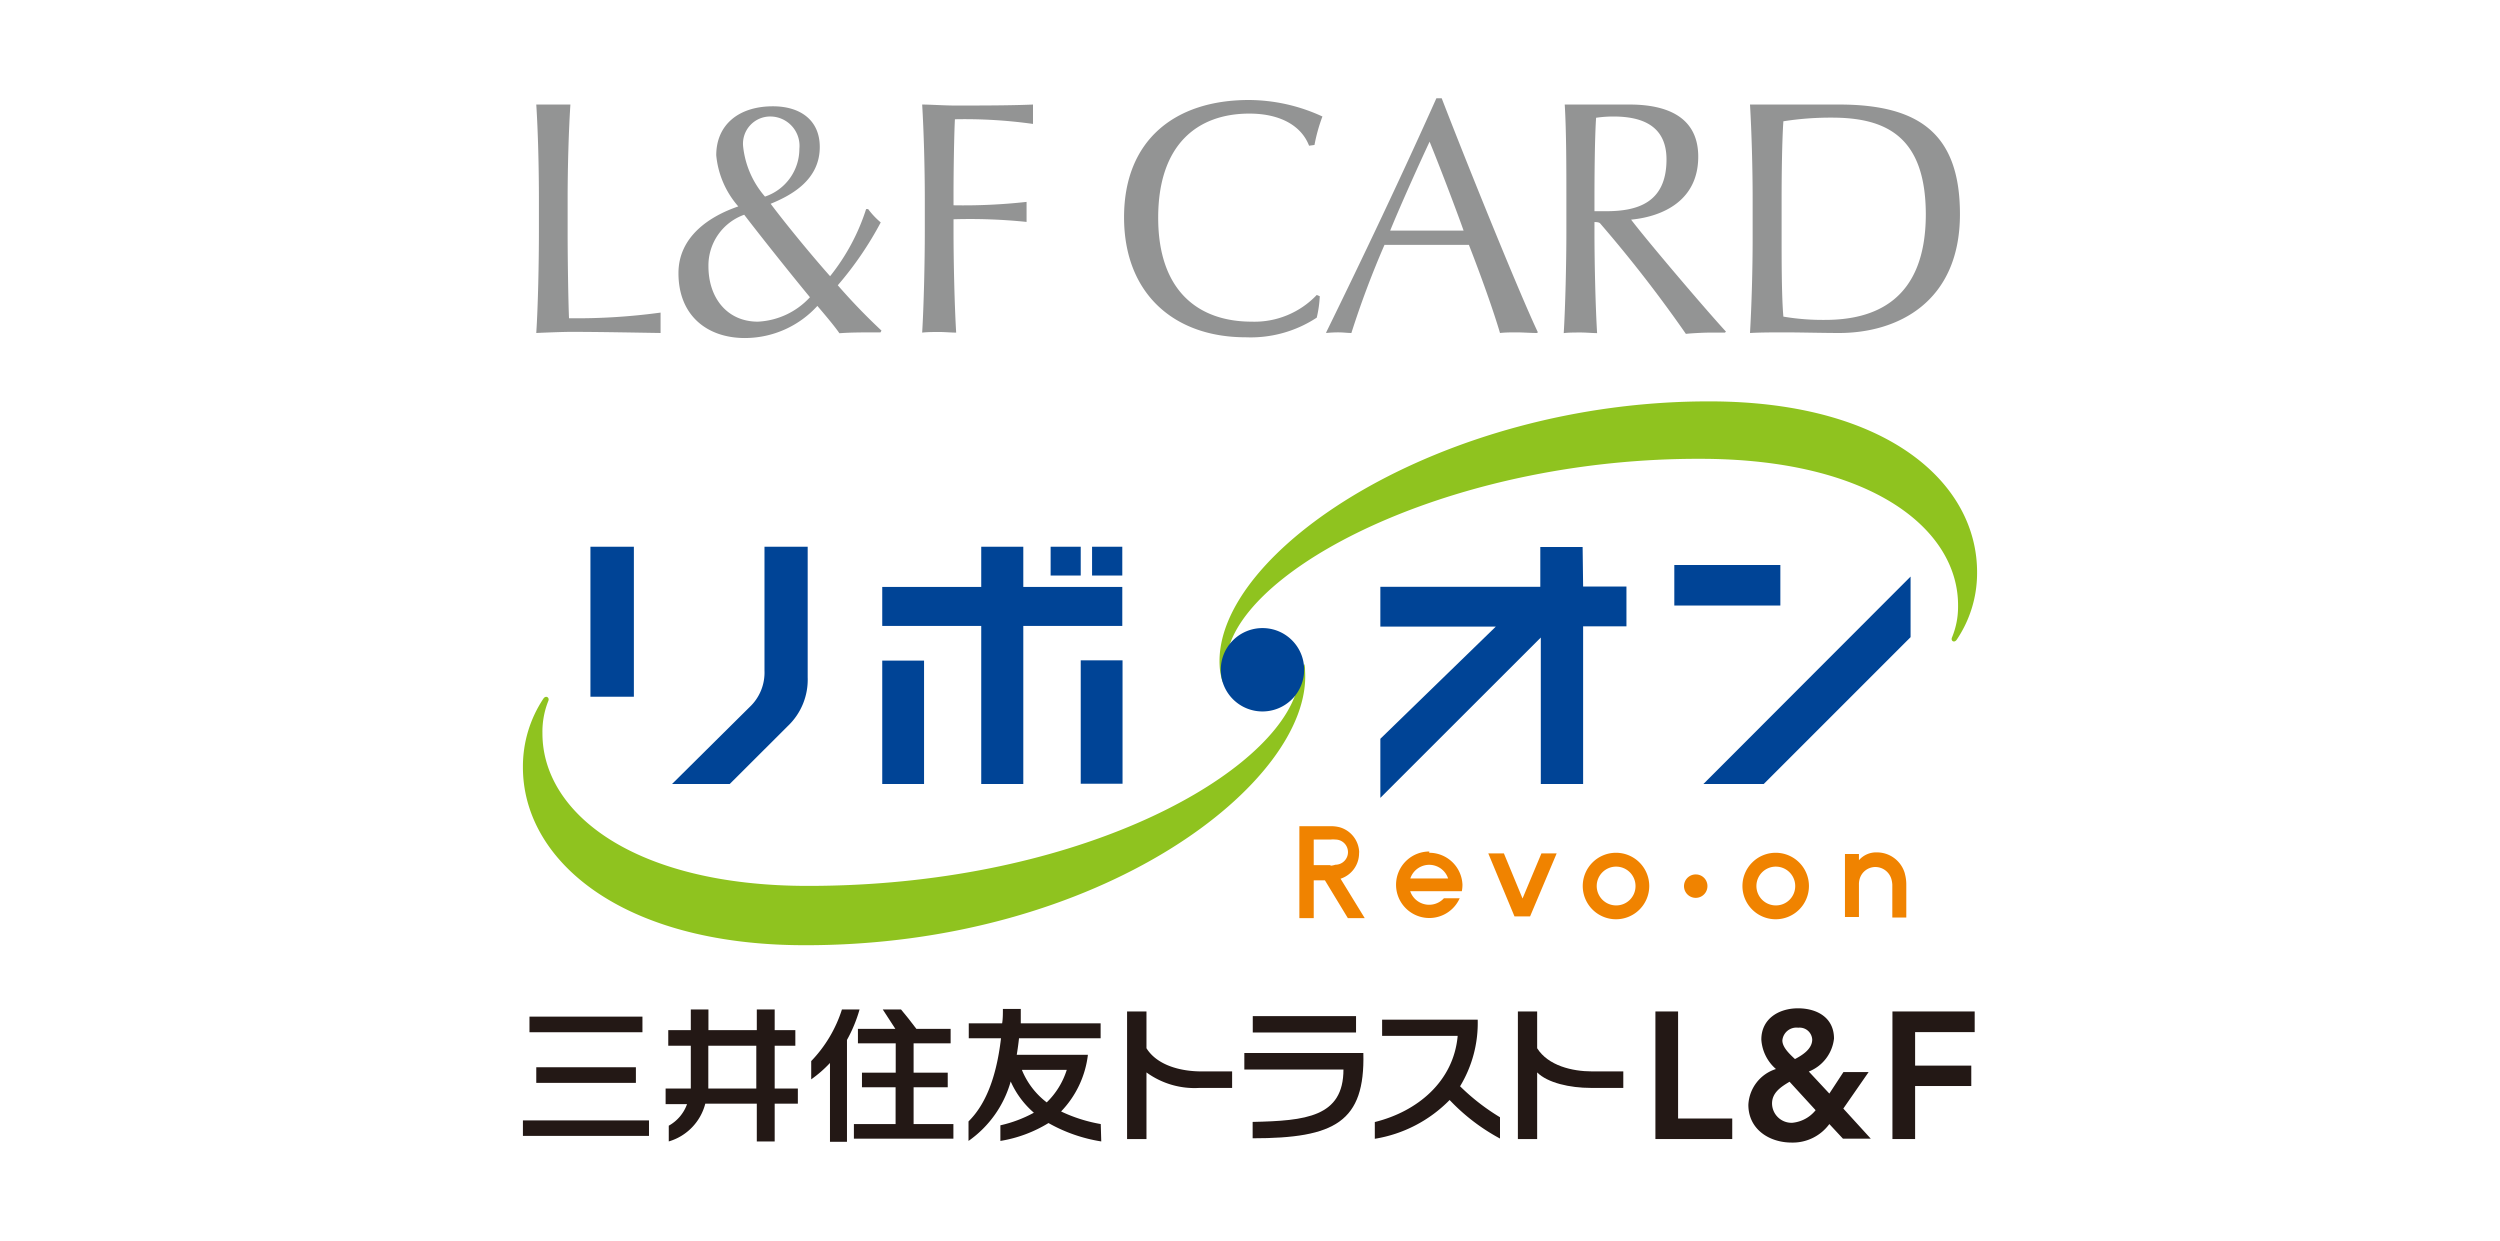 <svg id="レイヤー_1" data-name="レイヤー 1" xmlns="http://www.w3.org/2000/svg" viewBox="0 0 198.5 98.5"><defs><style>.cls-1{fill:#fff;}.cls-2{fill:#f08300;}.cls-3{fill:#8fc31f;}.cls-4{fill:#004496;}.cls-5,.cls-6{fill:#231815;}.cls-6{fill-rule:evenodd;}.cls-7{fill:#939494;}</style></defs><rect class="cls-1" width="198.5" height="98.5"/><rect class="cls-1" width="198.5" height="98.5"/><path class="cls-2" d="M135.4,70.18a.93.93,0,1,0,.92.92A.92.92,0,0,0,135.4,70.18Zm6.34-1.72a2.64,2.64,0,1,0,2.64,2.64A2.64,2.64,0,0,0,141.74,68.46Zm0,4.18a1.54,1.54,0,1,1,1.55-1.54A1.53,1.53,0,0,1,141.74,72.64Zm-12.68-4.18a2.64,2.64,0,1,0,2.64,2.64A2.64,2.64,0,0,0,129.06,68.46Zm0,4.18a1.54,1.54,0,1,1,1.55-1.54A1.53,1.53,0,0,1,129.05,72.64Zm-20.39-4.2a2.14,2.14,0,0,0-1.53-2,2.8,2.8,0,0,0-.77-.09h-2.45v7.3h1.14v-3h.89l1.82,3h1.34l-1.92-3.13A2.13,2.13,0,0,0,108.66,68.44Zm-2.27,1h-1.34V67.41h1.34a1.84,1.84,0,0,1,.38,0,1,1,0,0,1,0,2A1.84,1.84,0,0,1,106.39,69.49Zm45.59.65a2.3,2.3,0,0,0-2.23-1.66,1.8,1.8,0,0,0-1.41.62v-.49h-1.11v5h1.11V71a1.53,1.53,0,0,1,.06-.47,1.3,1.3,0,0,1,1.25-.94,1.33,1.33,0,0,1,1.26.94A2,2,0,0,1,151,71V73.6h1.11V71A3.26,3.26,0,0,0,152,70.14Zm-30.35,2-1.48-3.58h-1.24l2.08,5h1.24l2.11-5h-1.21Zm-7.4-3.73a2.64,2.64,0,1,0,2.41,3.71H115.4a1.59,1.59,0,0,1-2.68-.56h4.1a2.84,2.84,0,0,0,.05-.51A2.64,2.64,0,0,0,114.23,68.46Zm-1.51,2.14a1.58,1.58,0,0,1,3,0Z" transform="translate(-0.75 -0.75)"/><path class="cls-3" d="M98.39,51.93c2.35-6.83,18.47-14.79,37.35-14.75,13.63,0,20.55,5.62,20.48,11.72a6.33,6.33,0,0,1-.48,2.46c-.12.27.16.46.36.2a9.44,9.44,0,0,0,1.63-5.26c.08-7.15-7.08-13.64-21.14-13.68-21.49-.06-39.51,12-39,21a4.84,4.84,0,0,0,.25,1.31h0Zm5.14,4.16h0c-2.64,6.76-17.87,15-38.63,15-13.81,0-21.1-5.79-21.08-12.13a6.55,6.55,0,0,1,.46-2.54c.13-.28-.17-.48-.37-.22a9.73,9.73,0,0,0-1.64,5.45C42.25,69,50,75.76,64.52,75.8c23.69.07,40.45-13,39.85-21.8,0-.18,0-.36-.06-.53Z" transform="translate(-0.75 -0.75)"/><path class="cls-4" d="M70.8,63h3.32v-9.8H70.8Zm-9.35-9a3.75,3.75,0,0,1-1.18,2.89L54.11,63h4.58l4.6-4.59a5.08,5.08,0,0,0,1.59-3.88V44.16H61.45ZM47.63,56.07h3.45V44.16H47.63ZM86.56,44.16H84.17v2.29h2.39Zm0,18.82h3.32v-9.8H86.56ZM82,44.16H78.66v3.19H70.8v3.1h7.86V63H82V50.45h7.86v-3.1H82Zm5.46,2.29h2.4V44.16h-2.4ZM136,63h4.79l11.66-11.66V46.53Zm6.11-17.39h-8.42v3.22h8.42Zm-15.7-1.43h-3.36v3.16H110.35v3.16h9.17l-9.17,8.91V64.1l12.74-12.73V63h3.36V50.48h3.44V47.32h-3.44Z" transform="translate(-0.75 -0.75)"/><path class="cls-4" d="M101,50.62a3.31,3.31,0,1,0,3.3,3.31A3.3,3.3,0,0,0,101,50.62Z" transform="translate(-0.75 -0.75)"/><path class="cls-5" d="M88.15,90A12.16,12.16,0,0,1,85,89a7.81,7.81,0,0,0,2.13-4.5H81.48c.07-.42.13-.85.18-1.31h6.48V82H81.8c0-.37,0-.75,0-1.14H80.38c0,.39,0,.78-.06,1.14H77.67v1.19h2.56c-.41,3.51-1.42,5.45-2.58,6.6v1.55A8.62,8.62,0,0,0,81,86.62a7.06,7.06,0,0,0,1.84,2.48,10.18,10.18,0,0,1-2.66,1v1.24A10.54,10.54,0,0,0,84,89.92a12.44,12.44,0,0,0,4.19,1.46Zm-6.25-4.3h3.55a6.2,6.2,0,0,1-1.59,2.58A6.15,6.15,0,0,1,81.9,85.73Z" transform="translate(-0.75 -0.75)"/><path class="cls-5" d="M64.1,87.18H62.26v-3.4H63.9V82.54H62.26V80.9H60.84v1.64H57V80.9H55.6v1.64H53.81v1.24H55.6v2.29c0,.41,0,.77,0,1.11h-2v1.24H55.3a3.18,3.18,0,0,1-1.45,1.71v1.25a4.22,4.22,0,0,0,2.9-3h4.09v3h1.42v-3H64.1Zm-7.11,0c0-.26,0-.55,0-.85V83.78h3.81v3.4Z" transform="translate(-0.75 -0.75)"/><path class="cls-5" d="M69,80.9h-1.4A10.48,10.48,0,0,1,65.16,85v1.45a9.71,9.71,0,0,0,1.49-1.3v6.26H68V83.32A11.35,11.35,0,0,0,69,80.9Z" transform="translate(-0.75 -0.75)"/><path class="cls-5" d="M73.29,90V87.08H76V85.92H73.29V83.59h2.94V82.44H73.51c-.41-.55-.89-1.15-1.22-1.54H70.84c.31.48.65,1,1,1.54H68.87v1.15h3v2.33H69.19v1.16h2.67V90H68.55v1.16h7.9V90Z" transform="translate(-0.75 -0.75)"/><rect class="cls-5" x="42.04" y="80.72" width="8.97" height="1.24"/><path class="cls-5" d="M47.27,82.09" transform="translate(-0.75 -0.75)"/><rect class="cls-5" x="42.58" y="84.74" width="7.91" height="1.24"/><path class="cls-5" d="M47.28,86.11" transform="translate(-0.75 -0.75)"/><rect class="cls-5" x="41.52" y="88.96" width="10.01" height="1.23"/><path class="cls-5" d="M47.27,90.33" transform="translate(-0.75 -0.75)"/><path class="cls-5" d="M116.68,87a9.7,9.7,0,0,0,1.4-5.29h-7.59V83h6c-.33,3.63-3.2,6-6.58,6.84v1.33a10.72,10.72,0,0,0,5.94-3.08,15.8,15.8,0,0,0,4,3.06V89.46A17.09,17.09,0,0,1,116.68,87Z" transform="translate(-0.75 -0.75)"/><path class="cls-5" d="M107.42,85.67c0,3.77-3,4.07-7.21,4.16v1.3c6.53,0,8.93-1.3,8.79-6.77H99.55v1.31Z" transform="translate(-0.75 -0.75)"/><rect class="cls-5" x="99.47" y="80.68" width="8.2" height="1.3"/><path class="cls-5" d="M104.32,82.09" transform="translate(-0.75 -0.75)"/><path class="cls-5" d="M96.14,85.82c-1.6,0-3.5-.46-4.36-1.84V81.06H90.24V91.19h1.54V85.9A6.48,6.48,0,0,0,96,87.13h2.58V85.82Z" transform="translate(-0.75 -0.75)"/><path class="cls-5" d="M127.17,85.82c-1.6,0-3.5-.46-4.37-1.84V81.06h-1.53V91.19h1.53V85.9c.83.83,2.6,1.23,4.26,1.23h2.58V85.82Z" transform="translate(-0.75 -0.75)"/><polygon class="cls-6" points="131.44 90.44 137.54 90.44 137.54 88.81 133.24 88.81 133.24 80.31 131.44 80.31 131.44 90.44"/><path class="cls-6" d="M149.12,85.87h-2L146,87.58l-1.63-1.75a3.19,3.19,0,0,0,2-2.62c0-1.66-1.35-2.4-2.86-2.4s-2.91.82-2.91,2.48a3.37,3.37,0,0,0,1.16,2.34,3.14,3.14,0,0,0-2.19,2.84c0,1.94,1.65,3,3.44,3A3.6,3.6,0,0,0,146,90l1.08,1.16h2.21l-2.18-2.39Zm-5.59-3.52a1,1,0,0,1,1.11.94c0,.75-.78,1.24-1.37,1.55-.45-.42-1-.94-1-1.48A1.12,1.12,0,0,1,143.53,82.35Zm1.38,6.55a2.7,2.7,0,0,1-1.86,1,1.55,1.55,0,0,1-1.6-1.53c0-.87.72-1.33,1.39-1.73Z" transform="translate(-0.75 -0.75)"/><polygon class="cls-6" points="150.26 90.44 152.06 90.44 152.06 86.23 156.52 86.23 156.52 84.61 152.06 84.61 152.06 81.95 156.79 81.95 156.79 80.31 150.26 80.31 150.26 90.44"/><path class="cls-7" d="M46.09,27.1c-.64,0-2.15.06-2.76.09.14-2.12.21-5.62.21-8V16.53c0-2.39-.07-5.35-.21-7.48.4,0,1,0,1.38,0s1,0,1.33,0c-.14,2.13-.22,5.09-.22,7.48v2.65c0,2.39.06,5.78.11,6.84a49.46,49.46,0,0,0,7.27-.45c0,.42,0,.67,0,.82s0,.4,0,.8C51.21,27.16,48.34,27.1,46.09,27.1Z" transform="translate(-0.75 -0.75)"/><path class="cls-7" d="M67.27,23.4A48.27,48.27,0,0,0,70.74,27l-.08.14c-1.32,0-2.38,0-3.26.07-.34-.5-1-1.29-1.75-2.17a7.8,7.8,0,0,1-5.75,2.55c-3,0-5.28-1.78-5.28-5.15,0-2.89,2.44-4.51,4.75-5.3a7.18,7.18,0,0,1-1.75-4.06c0-2.41,1.77-3.89,4.5-3.89,2.15,0,3.72,1.08,3.72,3.23,0,2.6-2.21,3.82-3.9,4.51,1.19,1.59,3.26,4.11,4.72,5.75a16.64,16.64,0,0,0,2.86-5.33h.16a6.24,6.24,0,0,0,1,1.06A27,27,0,0,1,67.27,23.4Zm-7.43-5.6A4.28,4.28,0,0,0,57,21.89c0,2.54,1.51,4.4,3.92,4.4a6,6,0,0,0,4.14-1.94C63.48,22.44,61.12,19.47,59.84,17.8ZM61.94,10a2.16,2.16,0,0,0-2.18,2.43,7.23,7.23,0,0,0,1.73,3.93,4,4,0,0,0,2.73-3.79A2.33,2.33,0,0,0,61.94,10Z" transform="translate(-0.75 -0.75)"/><path class="cls-7" d="M76.57,10.22c-.06,1.19-.11,3.95-.11,6v.83a45.46,45.46,0,0,0,5.8-.27c0,.4,0,.64,0,.8s0,.39,0,.79a43.87,43.87,0,0,0-5.8-.21v1c0,2.36.08,5.86.21,8-.37,0-.93-.05-1.32-.05s-1,0-1.38.05c.13-2.12.21-5.62.21-8V16.53c0-2.39-.08-5.35-.21-7.48.61,0,1.8.08,2.62.08,1.75,0,4.43,0,6.18-.08,0,.4,0,.61,0,.8s0,.4,0,.74A38.94,38.94,0,0,0,76.57,10.22Z" transform="translate(-0.75 -0.75)"/><path class="cls-7" d="M105.12,12.26l-.43.06c-.58-1.52-2.2-2.55-4.74-2.55-4.11,0-7.24,2.44-7.24,8.27s3.21,8.25,7.42,8.25a6.81,6.81,0,0,0,5.17-2.12l.24.1a9.15,9.15,0,0,1-.24,1.7,9.55,9.55,0,0,1-5.65,1.56C94,27.53,90,24.09,90,18s4-9.31,9.91-9.31A14,14,0,0,1,105.75,10,13.45,13.45,0,0,0,105.12,12.26Z" transform="translate(-0.75 -0.75)"/><path class="cls-7" d="M122.77,27.19c-.45,0-1.17-.05-1.59-.05s-.88,0-1.33.05c-.53-1.8-1.51-4.54-2.47-7-.93,0-2.36,0-3.52,0s-2.1,0-3.18,0a74,74,0,0,0-2.63,7c-.29,0-.66-.05-1-.05a9.51,9.51,0,0,0-1,.05l0-.05c2.94-6,6-12.44,8.75-18.59h.42c2.39,6.18,6.31,15.8,7.64,18.59ZM114.26,12c-.8,1.7-2.34,5.12-3.13,7.06.77,0,1.93,0,2.83,0s2.26,0,3,0C116.43,17.56,115.08,14,114.26,12Z" transform="translate(-0.75 -0.75)"/><path class="cls-7" d="M137.71,27.16c-.56,0-.93,0-1.3,0s-1.4.05-1.8.1a105.52,105.52,0,0,0-6.79-8.75c-.07-.1-.24-.13-.47-.13v.82c0,2.36.08,5.89.21,8-.34,0-.88-.05-1.3-.05s-1,0-1.35.05c.13-2.12.21-5.62.21-8V16.53c0-2.39,0-5.35-.13-7.48.87,0,1.53,0,2.15,0,.44,0,1,0,1.51,0s1.08,0,1.48,0c3,0,5.46,1,5.46,4.14,0,3.47-2.78,4.75-5.33,5,1.25,1.65,5.89,7.11,7.53,8.89ZM128.83,10a9.76,9.76,0,0,0-1.35.1c-.11,1.62-.13,4.78-.13,6.42v1h.92c2.44,0,4.8-.63,4.8-4.11C133.07,10.51,130.79,10,128.83,10Z" transform="translate(-0.75 -0.75)"/><path class="cls-7" d="M146.77,27.19c-1.27,0-3.15-.05-4.34-.05-.72,0-1.86,0-2.73.05.13-2.2.21-5.09.21-7.48V16.53c0-2.39-.08-5.28-.21-7.48.66,0,1.88,0,2.73,0,1.27,0,3,0,4.34,0,6.31,0,9.6,2.28,9.6,8.7C156.37,24.75,151.41,27.19,146.77,27.19Zm-.56-17.1a24.07,24.07,0,0,0-3.86.29c-.11,1.64-.14,4.35-.14,6.15v3.15c0,1.73,0,4.62.14,6.21a18.72,18.72,0,0,0,3.31.26c3.82,0,8-1.45,8-8.4C153.64,11.62,150.54,10.09,146.21,10.09Z" transform="translate(-0.75 -0.75)"/></svg>